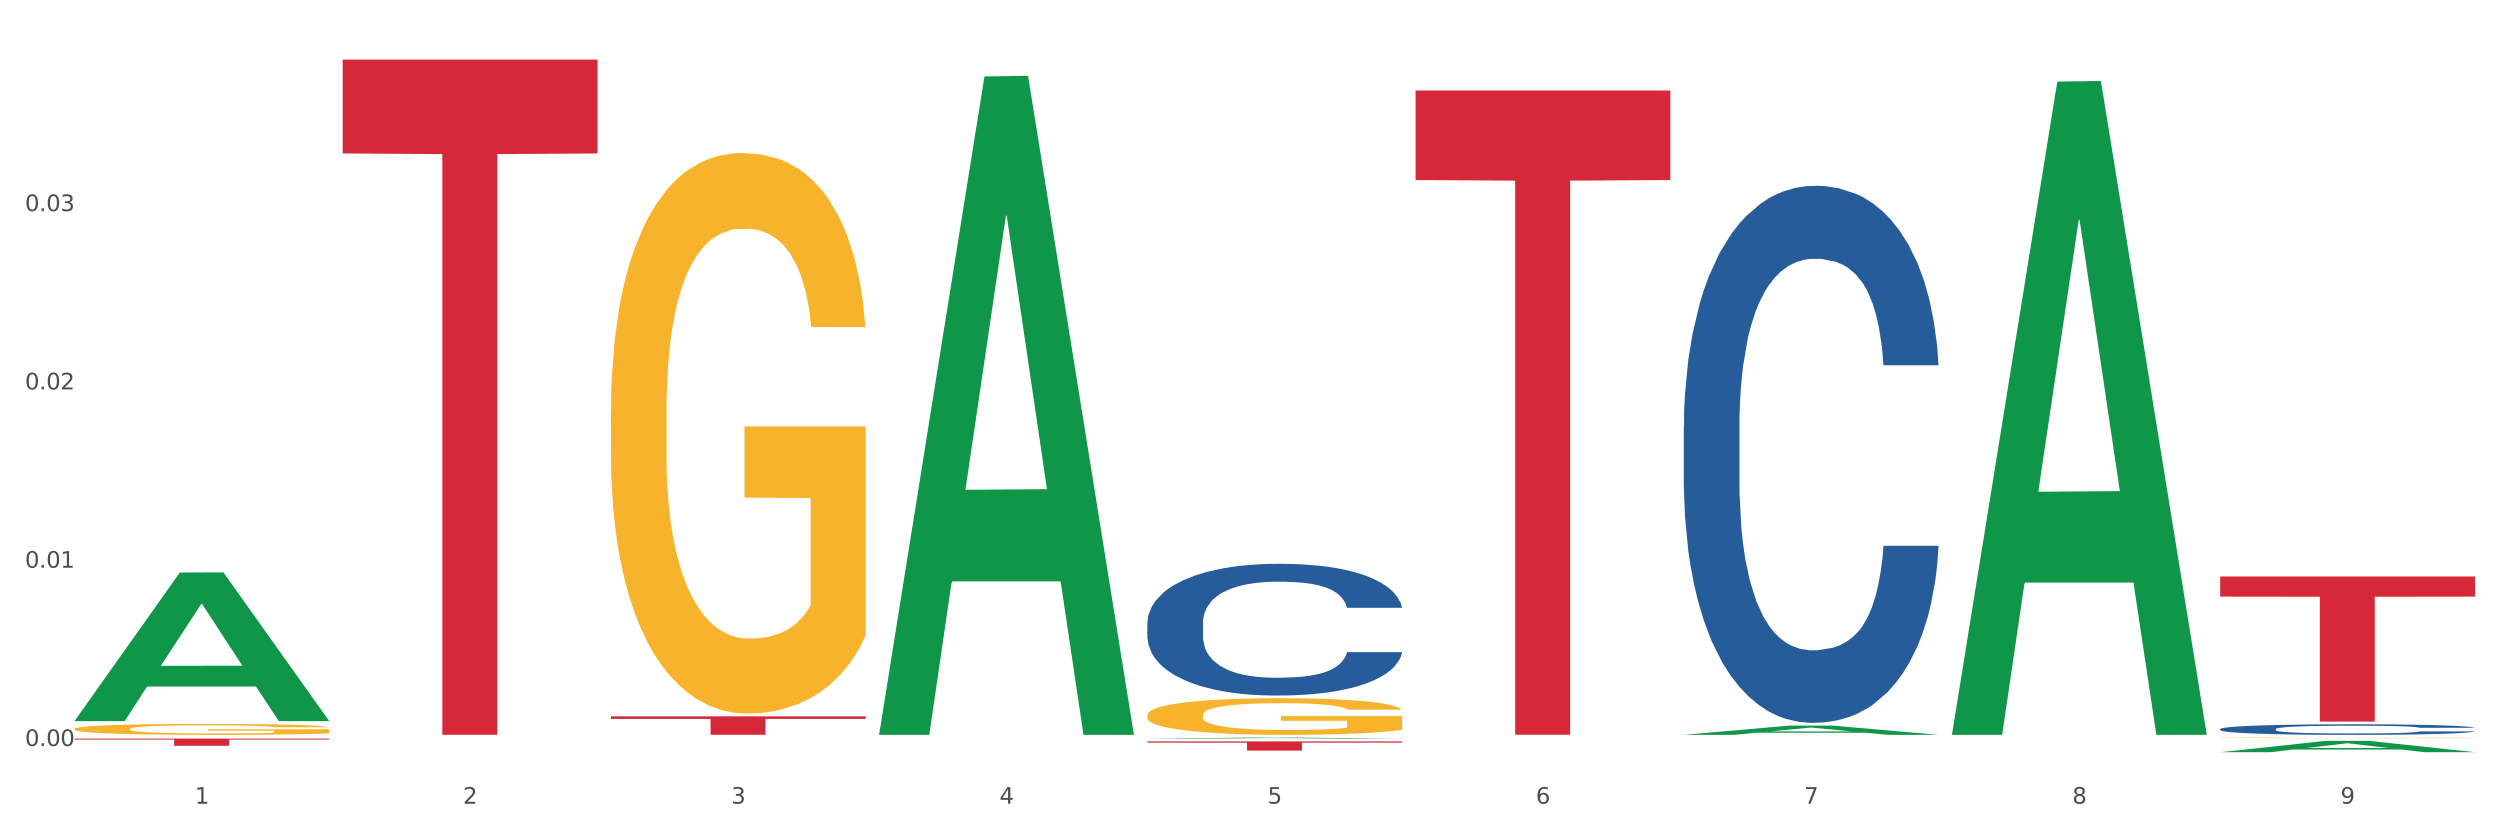 <?xml version="1.0" encoding="utf-8" standalone="no"?>
<!DOCTYPE svg PUBLIC "-//W3C//DTD SVG 1.1//EN"
  "http://www.w3.org/Graphics/SVG/1.1/DTD/svg11.dtd">
<svg xmlns:xlink="http://www.w3.org/1999/xlink" width="1080pt" height="360pt" viewBox="0 0 1080 360" xmlns="http://www.w3.org/2000/svg" version="1.1">
 <rect x="0" y="0" width="1080" height="360" fill="#333333" stroke="none"/>
 <defs>
  <style type="text/css">*{stroke-linejoin: round; stroke-linecap: butt}</style>
 </defs>
 <g id="figure_1">
  <g id="patch_1">
   <path d="M 0 360 
L 1080 360 
L 1080 0 
L 0 0 
z
" style="fill: #ffffff; stroke: #ffffff; stroke-linejoin: miter"/>
  </g>
  <g id="axes_1">
   <g id="matplotlib.axis_1">
    <g id="xtick_1">
     <g id="text_1">
      <!-- 1 -->
      <g style="fill: #4d4d4d" transform="translate(84.159 347.204) scale(0.096 -0.096)">
       <defs>
        <path id="DejaVuSans-31" d="M 794 531 
L 1825 531 
L 1825 4091 
L 703 3866 
L 703 4441 
L 1819 4666 
L 2450 4666 
L 2450 531 
L 3481 531 
L 3481 0 
L 794 0 
L 794 531 
z
" transform="scale(0.016)"/>
       </defs>
       <use xlink:href="#DejaVuSans-31"/>
      </g>
     </g>
    </g>
    <g id="xtick_2">
     <g id="text_2">
      <!-- 2 -->
      <g style="fill: #4d4d4d" transform="translate(200.027 347.204) scale(0.096 -0.096)">
       <defs>
        <path id="DejaVuSans-32" d="M 1228 531 
L 3431 531 
L 3431 0 
L 469 0 
L 469 531 
Q 828 903 1448 1529 
Q 2069 2156 2228 2338 
Q 2531 2678 2651 2914 
Q 2772 3150 2772 3378 
Q 2772 3750 2511 3984 
Q 2250 4219 1831 4219 
Q 1534 4219 1204 4116 
Q 875 4013 500 3803 
L 500 4441 
Q 881 4594 1212 4672 
Q 1544 4750 1819 4750 
Q 2544 4750 2975 4387 
Q 3406 4025 3406 3419 
Q 3406 3131 3298 2873 
Q 3191 2616 2906 2266 
Q 2828 2175 2409 1742 
Q 1991 1309 1228 531 
z
" transform="scale(0.016)"/>
       </defs>
       <use xlink:href="#DejaVuSans-32"/>
      </g>
     </g>
    </g>
    <g id="xtick_3">
     <g id="text_3">
      <!-- 3 -->
      <g style="fill: #4d4d4d" transform="translate(315.896 347.204) scale(0.096 -0.096)">
       <defs>
        <path id="DejaVuSans-33" d="M 2597 2516 
Q 3050 2419 3304 2112 
Q 3559 1806 3559 1356 
Q 3559 666 3084 287 
Q 2609 -91 1734 -91 
Q 1441 -91 1130 -33 
Q 819 25 488 141 
L 488 750 
Q 750 597 1062 519 
Q 1375 441 1716 441 
Q 2309 441 2620 675 
Q 2931 909 2931 1356 
Q 2931 1769 2642 2001 
Q 2353 2234 1838 2234 
L 1294 2234 
L 1294 2753 
L 1863 2753 
Q 2328 2753 2575 2939 
Q 2822 3125 2822 3475 
Q 2822 3834 2567 4026 
Q 2313 4219 1838 4219 
Q 1578 4219 1281 4162 
Q 984 4106 628 3988 
L 628 4550 
Q 988 4650 1302 4700 
Q 1616 4750 1894 4750 
Q 2613 4750 3031 4423 
Q 3450 4097 3450 3541 
Q 3450 3153 3228 2886 
Q 3006 2619 2597 2516 
z
" transform="scale(0.016)"/>
       </defs>
       <use xlink:href="#DejaVuSans-33"/>
      </g>
     </g>
    </g>
    <g id="xtick_4">
     <g id="text_4">
      <!-- 4 -->
      <g style="fill: #4d4d4d" transform="translate(431.765 347.204) scale(0.096 -0.096)">
       <defs>
        <path id="DejaVuSans-34" d="M 2419 4116 
L 825 1625 
L 2419 1625 
L 2419 4116 
z
M 2253 4666 
L 3047 4666 
L 3047 1625 
L 3713 1625 
L 3713 1100 
L 3047 1100 
L 3047 0 
L 2419 0 
L 2419 1100 
L 313 1100 
L 313 1709 
L 2253 4666 
z
" transform="scale(0.016)"/>
       </defs>
       <use xlink:href="#DejaVuSans-34"/>
      </g>
     </g>
    </g>
    <g id="xtick_5">
     <g id="text_5">
      <!-- 5 -->
      <g style="fill: #4d4d4d" transform="translate(547.634 347.204) scale(0.096 -0.096)">
       <defs>
        <path id="DejaVuSans-35" d="M 691 4666 
L 3169 4666 
L 3169 4134 
L 1269 4134 
L 1269 2991 
Q 1406 3038 1543 3061 
Q 1681 3084 1819 3084 
Q 2600 3084 3056 2656 
Q 3513 2228 3513 1497 
Q 3513 744 3044 326 
Q 2575 -91 1722 -91 
Q 1428 -91 1123 -41 
Q 819 9 494 109 
L 494 744 
Q 775 591 1075 516 
Q 1375 441 1709 441 
Q 2250 441 2565 725 
Q 2881 1009 2881 1497 
Q 2881 1984 2565 2268 
Q 2250 2553 1709 2553 
Q 1456 2553 1204 2497 
Q 953 2441 691 2322 
L 691 4666 
z
" transform="scale(0.016)"/>
       </defs>
       <use xlink:href="#DejaVuSans-35"/>
      </g>
     </g>
    </g>
    <g id="xtick_6">
     <g id="text_6">
      <!-- 6 -->
      <g style="fill: #4d4d4d" transform="translate(663.502 347.204) scale(0.096 -0.096)">
       <defs>
        <path id="DejaVuSans-36" d="M 2113 2584 
Q 1688 2584 1439 2293 
Q 1191 2003 1191 1497 
Q 1191 994 1439 701 
Q 1688 409 2113 409 
Q 2538 409 2786 701 
Q 3034 994 3034 1497 
Q 3034 2003 2786 2293 
Q 2538 2584 2113 2584 
z
M 3366 4563 
L 3366 3988 
Q 3128 4100 2886 4159 
Q 2644 4219 2406 4219 
Q 1781 4219 1451 3797 
Q 1122 3375 1075 2522 
Q 1259 2794 1537 2939 
Q 1816 3084 2150 3084 
Q 2853 3084 3261 2657 
Q 3669 2231 3669 1497 
Q 3669 778 3244 343 
Q 2819 -91 2113 -91 
Q 1303 -91 875 529 
Q 447 1150 447 2328 
Q 447 3434 972 4092 
Q 1497 4750 2381 4750 
Q 2619 4750 2861 4703 
Q 3103 4656 3366 4563 
z
" transform="scale(0.016)"/>
       </defs>
       <use xlink:href="#DejaVuSans-36"/>
      </g>
     </g>
    </g>
    <g id="xtick_7">
     <g id="text_7">
      <!-- 7 -->
      <g style="fill: #4d4d4d" transform="translate(779.371 347.204) scale(0.096 -0.096)">
       <defs>
        <path id="DejaVuSans-37" d="M 525 4666 
L 3525 4666 
L 3525 4397 
L 1831 0 
L 1172 0 
L 2766 4134 
L 525 4134 
L 525 4666 
z
" transform="scale(0.016)"/>
       </defs>
       <use xlink:href="#DejaVuSans-37"/>
      </g>
     </g>
    </g>
    <g id="xtick_8">
     <g id="text_8">
      <!-- 8 -->
      <g style="fill: #4d4d4d" transform="translate(895.24 347.204) scale(0.096 -0.096)">
       <defs>
        <path id="DejaVuSans-38" d="M 2034 2216 
Q 1584 2216 1326 1975 
Q 1069 1734 1069 1313 
Q 1069 891 1326 650 
Q 1584 409 2034 409 
Q 2484 409 2743 651 
Q 3003 894 3003 1313 
Q 3003 1734 2745 1975 
Q 2488 2216 2034 2216 
z
M 1403 2484 
Q 997 2584 770 2862 
Q 544 3141 544 3541 
Q 544 4100 942 4425 
Q 1341 4750 2034 4750 
Q 2731 4750 3128 4425 
Q 3525 4100 3525 3541 
Q 3525 3141 3298 2862 
Q 3072 2584 2669 2484 
Q 3125 2378 3379 2068 
Q 3634 1759 3634 1313 
Q 3634 634 3220 271 
Q 2806 -91 2034 -91 
Q 1263 -91 848 271 
Q 434 634 434 1313 
Q 434 1759 690 2068 
Q 947 2378 1403 2484 
z
M 1172 3481 
Q 1172 3119 1398 2916 
Q 1625 2713 2034 2713 
Q 2441 2713 2670 2916 
Q 2900 3119 2900 3481 
Q 2900 3844 2670 4047 
Q 2441 4250 2034 4250 
Q 1625 4250 1398 4047 
Q 1172 3844 1172 3481 
z
" transform="scale(0.016)"/>
       </defs>
       <use xlink:href="#DejaVuSans-38"/>
      </g>
     </g>
    </g>
    <g id="xtick_9">
     <g id="text_9">
      <!-- 9 -->
      <g style="fill: #4d4d4d" transform="translate(1011.108 347.204) scale(0.096 -0.096)">
       <defs>
        <path id="DejaVuSans-39" d="M 703 97 
L 703 672 
Q 941 559 1184 500 
Q 1428 441 1663 441 
Q 2288 441 2617 861 
Q 2947 1281 2994 2138 
Q 2813 1869 2534 1725 
Q 2256 1581 1919 1581 
Q 1219 1581 811 2004 
Q 403 2428 403 3163 
Q 403 3881 828 4315 
Q 1253 4750 1959 4750 
Q 2769 4750 3195 4129 
Q 3622 3509 3622 2328 
Q 3622 1225 3098 567 
Q 2575 -91 1691 -91 
Q 1453 -91 1209 -44 
Q 966 3 703 97 
z
M 1959 2075 
Q 2384 2075 2632 2365 
Q 2881 2656 2881 3163 
Q 2881 3666 2632 3958 
Q 2384 4250 1959 4250 
Q 1534 4250 1286 3958 
Q 1038 3666 1038 3163 
Q 1038 2656 1286 2365 
Q 1534 2075 1959 2075 
z
" transform="scale(0.016)"/>
       </defs>
       <use xlink:href="#DejaVuSans-39"/>
      </g>
     </g>
    </g>
    <g id="xtick_10"/>
    <g id="xtick_11"/>
    <g id="xtick_12"/>
    <g id="xtick_13"/>
    <g id="xtick_14"/>
    <g id="xtick_15"/>
    <g id="xtick_16"/>
    <g id="xtick_17"/>
   </g>
   <g id="matplotlib.axis_2">
    <g id="ytick_1">
     <g id="text_10">
      <!-- 0.00 -->
      <g style="fill: #4d4d4d" transform="translate(10.8 322.283) scale(0.096 -0.096)">
       <defs>
        <path id="DejaVuSans-30" d="M 2034 4250 
Q 1547 4250 1301 3770 
Q 1056 3291 1056 2328 
Q 1056 1369 1301 889 
Q 1547 409 2034 409 
Q 2525 409 2770 889 
Q 3016 1369 3016 2328 
Q 3016 3291 2770 3770 
Q 2525 4250 2034 4250 
z
M 2034 4750 
Q 2819 4750 3233 4129 
Q 3647 3509 3647 2328 
Q 3647 1150 3233 529 
Q 2819 -91 2034 -91 
Q 1250 -91 836 529 
Q 422 1150 422 2328 
Q 422 3509 836 4129 
Q 1250 4750 2034 4750 
z
" transform="scale(0.016)"/>
        <path id="DejaVuSans-2e" d="M 684 794 
L 1344 794 
L 1344 0 
L 684 0 
L 684 794 
z
" transform="scale(0.016)"/>
       </defs>
       <use xlink:href="#DejaVuSans-30"/>
       <use xlink:href="#DejaVuSans-2e" transform="translate(63.623 0)"/>
       <use xlink:href="#DejaVuSans-30" transform="translate(95.41 0)"/>
       <use xlink:href="#DejaVuSans-30" transform="translate(159.033 0)"/>
      </g>
     </g>
    </g>
    <g id="ytick_2">
     <g id="text_11">
      <!-- 0.01 -->
      <g style="fill: #4d4d4d" transform="translate(10.8 245.254) scale(0.096 -0.096)">
       <use xlink:href="#DejaVuSans-30"/>
       <use xlink:href="#DejaVuSans-2e" transform="translate(63.623 0)"/>
       <use xlink:href="#DejaVuSans-30" transform="translate(95.41 0)"/>
       <use xlink:href="#DejaVuSans-31" transform="translate(159.033 0)"/>
      </g>
     </g>
    </g>
    <g id="ytick_3">
     <g id="text_12">
      <!-- 0.02 -->
      <g style="fill: #4d4d4d" transform="translate(10.8 168.226) scale(0.096 -0.096)">
       <use xlink:href="#DejaVuSans-30"/>
       <use xlink:href="#DejaVuSans-2e" transform="translate(63.623 0)"/>
       <use xlink:href="#DejaVuSans-30" transform="translate(95.41 0)"/>
       <use xlink:href="#DejaVuSans-32" transform="translate(159.033 0)"/>
      </g>
     </g>
    </g>
    <g id="ytick_4">
     <g id="text_13">
      <!-- 0.03 -->
      <g style="fill: #4d4d4d" transform="translate(10.8 91.197) scale(0.096 -0.096)">
       <use xlink:href="#DejaVuSans-30"/>
       <use xlink:href="#DejaVuSans-2e" transform="translate(63.623 0)"/>
       <use xlink:href="#DejaVuSans-30" transform="translate(95.41 0)"/>
       <use xlink:href="#DejaVuSans-33" transform="translate(159.033 0)"/>
      </g>
     </g>
    </g>
    <g id="ytick_5"/>
    <g id="ytick_6"/>
    <g id="ytick_7"/>
    <g id="ytick_8"/>
   </g>
   <g id="PolyCollection_1">
    <path d="M 32.175 311.423 
L 32.288 311.362 
L 77.68 247.326 
L 96.518 247.266 
L 142.25 311.543 
L 120.462 311.543 
L 110.589 296.575 
L 63.722 296.575 
L 63.382 296.817 
L 53.85 311.543 
L 32.175 311.543 
L 32.175 311.423 
L 69.623 287.643 
L 104.689 287.582 
L 87.326 260.966 
L 87.099 260.845 
L 86.872 261.026 
L 69.51 287.582 
L 69.623 287.643 
L 32.175 311.423 
z
" clip-path="url(#p09551028f7)" style="fill: #109648"/>
    <path d="M 959.125 314.947 
L 959.255 314.943 
L 959.255 314.826 
L 959.645 314.667 
L 961.076 314.375 
L 962.898 314.154 
L 966.021 313.895 
L 967.712 313.787 
L 969.924 313.666 
L 974.478 313.469 
L 979.683 313.303 
L 983.326 313.211 
L 986.058 313.152 
L 992.173 313.048 
L 995.686 313.002 
L 999.33 312.964 
L 1002.452 312.939 
L 1007.657 312.91 
L 1011.82 312.898 
L 1016.635 312.893 
L 1020.668 312.898 
L 1026.003 312.914 
L 1033.809 312.964 
L 1036.802 312.994 
L 1040.835 313.044 
L 1044.999 313.111 
L 1048.382 313.177 
L 1052.285 313.273 
L 1056.319 313.399 
L 1060.222 313.557 
L 1062.955 313.703 
L 1065.167 313.858 
L 1067.118 314.046 
L 1068.549 314.25 
L 1069.2 314.421 
L 1045.389 314.421 
L 1044.739 314.267 
L 1043.438 314.1 
L 1042.137 313.987 
L 1040.705 313.895 
L 1038.493 313.791 
L 1036.542 313.724 
L 1033.289 313.645 
L 1030.296 313.595 
L 1027.824 313.565 
L 1024.832 313.54 
L 1018.456 313.515 
L 1013.902 313.515 
L 1011.04 313.524 
L 1007.527 313.545 
L 1004.534 313.574 
L 1001.021 313.624 
L 998.289 313.678 
L 995.556 313.749 
L 993.995 313.799 
L 991.653 313.891 
L 990.092 313.966 
L 988.01 314.096 
L 986.839 314.187 
L 984.757 314.425 
L 983.846 314.601 
L 983.456 314.722 
L 983.196 314.855 
L 983.196 315.506 
L 983.976 315.799 
L 984.627 315.924 
L 985.668 316.066 
L 987.619 316.249 
L 990.482 316.429 
L 993.474 316.558 
L 995.947 316.638 
L 998.289 316.696 
L 1000.631 316.742 
L 1003.493 316.784 
L 1005.835 316.809 
L 1009.348 316.834 
L 1013.512 316.846 
L 1016.765 316.846 
L 1023.4 316.825 
L 1026.393 316.805 
L 1029.255 316.775 
L 1032.378 316.729 
L 1034.85 316.679 
L 1036.282 316.642 
L 1038.624 316.562 
L 1040.445 316.479 
L 1042.006 316.383 
L 1043.047 316.3 
L 1044.218 316.174 
L 1045.129 316.032 
L 1045.389 315.957 
L 1069.2 315.957 
L 1068.68 316.108 
L 1067.769 316.254 
L 1065.947 316.45 
L 1064.516 316.562 
L 1062.304 316.7 
L 1059.962 316.817 
L 1056.709 316.946 
L 1053.717 317.043 
L 1050.594 317.126 
L 1047.211 317.201 
L 1041.096 317.305 
L 1038.884 317.335 
L 1034.2 317.385 
L 1030.557 317.414 
L 1025.222 317.443 
L 1019.757 317.46 
L 1014.032 317.464 
L 1008.958 317.456 
L 1003.363 317.431 
L 999.85 317.406 
L 995.947 317.368 
L 991.393 317.31 
L 987.099 317.239 
L 983.065 317.155 
L 979.292 317.059 
L 975.779 316.951 
L 971.225 316.771 
L 967.842 316.596 
L 965.37 316.433 
L 963.679 316.295 
L 961.987 316.12 
L 961.076 315.999 
L 959.645 315.707 
L 959.125 315.435 
L 959.125 314.947 
z
" clip-path="url(#p09551028f7)" style="fill: #255c99"/>
    <path d="M 32.175 314.909 
L 32.305 314.905 
L 32.305 314.749 
L 32.565 314.615 
L 33.864 314.289 
L 35.814 314.02 
L 37.243 313.877 
L 38.673 313.76 
L 40.362 313.643 
L 42.442 313.522 
L 46.211 313.344 
L 48.55 313.253 
L 51.409 313.157 
L 56.607 313.018 
L 60.376 312.94 
L 64.275 312.875 
L 70.643 312.797 
L 74.802 312.762 
L 79.22 312.736 
L 84.548 312.719 
L 88.577 312.715 
L 97.414 312.728 
L 104.952 312.767 
L 108.591 312.797 
L 113.269 312.849 
L 115.739 312.884 
L 119.767 312.953 
L 123.926 313.044 
L 126.785 313.122 
L 131.074 313.27 
L 134.323 313.417 
L 137.312 313.6 
L 138.871 313.725 
L 140.041 313.842 
L 141.081 313.977 
L 142.12 314.189 
L 118.728 314.189 
L 117.818 314.038 
L 116.388 313.895 
L 114.309 313.756 
L 112.49 313.669 
L 109.371 313.561 
L 106.512 313.491 
L 103.522 313.439 
L 99.884 313.396 
L 97.025 313.374 
L 92.996 313.357 
L 85.068 313.361 
L 79.74 313.396 
L 76.101 313.439 
L 73.762 313.478 
L 71.683 313.522 
L 69.343 313.582 
L 66.614 313.673 
L 64.665 313.756 
L 62.715 313.86 
L 61.156 313.964 
L 59.726 314.085 
L 58.557 314.215 
L 57.647 314.35 
L 56.867 314.515 
L 56.217 314.788 
L 56.217 315.382 
L 56.477 315.517 
L 57.127 315.694 
L 57.907 315.829 
L 59.206 315.989 
L 60.376 316.098 
L 62.585 316.254 
L 65.055 316.384 
L 67.004 316.467 
L 68.953 316.536 
L 72.332 316.631 
L 76.101 316.709 
L 79.35 316.757 
L 83.769 316.8 
L 86.758 316.818 
L 89.357 316.827 
L 95.725 316.827 
L 100.274 316.813 
L 105.342 316.783 
L 109.241 316.744 
L 112.49 316.696 
L 116.129 316.618 
L 118.468 316.545 
L 118.468 315.638 
L 89.877 315.634 
L 89.877 315.031 
L 142.25 315.031 
L 142.25 316.8 
L 140.041 316.892 
L 137.572 316.974 
L 134.973 317.048 
L 131.074 317.139 
L 126.395 317.226 
L 122.237 317.286 
L 117.818 317.338 
L 112.62 317.386 
L 105.862 317.429 
L 101.703 317.447 
L 96.505 317.46 
L 90.397 317.464 
L 85.068 317.455 
L 79.87 317.434 
L 74.412 317.395 
L 69.083 317.338 
L 65.055 317.282 
L 61.026 317.213 
L 56.737 317.121 
L 53.358 317.035 
L 50.759 316.957 
L 47.9 316.857 
L 44.781 316.727 
L 42.442 316.61 
L 40.362 316.488 
L 38.153 316.332 
L 36.594 316.198 
L 35.034 316.028 
L 34.124 315.903 
L 33.085 315.707 
L 32.305 315.434 
L 32.175 314.909 
z
" clip-path="url(#p09551028f7)" style="fill: #f7b32b"/>
    <path d="M 263.912 178.011 
L 264.042 177.79 
L 264.042 169.828 
L 264.302 162.971 
L 265.602 146.382 
L 267.551 132.669 
L 268.981 125.37 
L 270.41 119.398 
L 272.1 113.426 
L 274.179 107.233 
L 277.948 98.165 
L 280.287 93.52 
L 283.146 88.654 
L 288.345 81.576 
L 292.114 77.595 
L 296.012 74.277 
L 302.38 70.296 
L 306.539 68.526 
L 310.958 67.199 
L 316.286 66.315 
L 320.315 66.093 
L 329.152 66.757 
L 336.689 68.748 
L 340.328 70.296 
L 345.007 72.95 
L 347.476 74.72 
L 351.505 78.258 
L 355.663 82.903 
L 358.523 86.885 
L 362.811 94.405 
L 366.06 101.925 
L 369.049 111.215 
L 370.609 117.629 
L 371.778 123.601 
L 372.818 130.457 
L 373.858 141.295 
L 350.465 141.295 
L 349.555 133.554 
L 348.126 126.255 
L 346.047 119.177 
L 344.227 114.753 
L 341.108 109.224 
L 338.249 105.685 
L 335.26 103.031 
L 331.621 100.819 
L 328.762 99.713 
L 324.733 98.828 
L 316.806 99.05 
L 311.477 100.819 
L 307.839 103.031 
L 305.499 105.021 
L 303.42 107.233 
L 301.081 110.33 
L 298.352 114.975 
L 296.402 119.177 
L 294.453 124.485 
L 292.893 129.794 
L 291.464 135.987 
L 290.294 142.622 
L 289.384 149.479 
L 288.605 157.884 
L 287.955 171.818 
L 287.955 202.12 
L 288.215 208.977 
L 288.865 218.045 
L 289.644 224.902 
L 290.944 233.086 
L 292.114 238.615 
L 294.323 246.578 
L 296.792 253.213 
L 298.741 257.416 
L 300.691 260.955 
L 304.07 265.821 
L 307.839 269.802 
L 311.088 272.235 
L 315.506 274.447 
L 318.495 275.331 
L 321.094 275.774 
L 327.462 275.774 
L 332.011 275.11 
L 337.079 273.562 
L 340.978 271.571 
L 344.227 269.138 
L 347.866 265.157 
L 350.205 261.397 
L 350.205 215.17 
L 321.614 214.949 
L 321.614 184.205 
L 373.988 184.205 
L 373.988 274.447 
L 371.778 279.092 
L 369.309 283.294 
L 366.71 287.054 
L 362.811 291.699 
L 358.133 296.123 
L 353.974 299.219 
L 349.555 301.873 
L 344.357 304.306 
L 337.599 306.518 
L 333.44 307.403 
L 328.242 308.066 
L 322.134 308.288 
L 316.806 307.845 
L 311.607 306.739 
L 306.149 304.749 
L 300.821 301.873 
L 296.792 298.998 
L 292.763 295.459 
L 288.475 290.814 
L 285.096 286.391 
L 282.497 282.409 
L 279.637 277.322 
L 276.518 270.687 
L 274.179 264.715 
L 272.1 258.522 
L 269.891 250.559 
L 268.331 243.702 
L 266.772 235.076 
L 265.862 228.662 
L 264.822 218.709 
L 264.042 204.774 
L 263.912 178.011 
z
" clip-path="url(#p09551028f7)" style="fill: #f7b32b"/>
    <path d="M 495.65 308.96 
L 495.78 308.945 
L 495.78 308.425 
L 496.04 307.978 
L 497.339 306.895 
L 499.289 306 
L 500.718 305.523 
L 502.148 305.133 
L 503.837 304.744 
L 505.917 304.339 
L 509.685 303.747 
L 512.025 303.444 
L 514.884 303.127 
L 520.082 302.664 
L 523.851 302.405 
L 527.75 302.188 
L 534.118 301.928 
L 538.276 301.813 
L 542.695 301.726 
L 548.023 301.668 
L 552.052 301.654 
L 560.889 301.697 
L 568.427 301.827 
L 572.066 301.928 
L 576.744 302.101 
L 579.214 302.217 
L 583.242 302.448 
L 587.401 302.751 
L 590.26 303.011 
L 594.549 303.502 
L 597.798 303.993 
L 600.787 304.599 
L 602.346 305.018 
L 603.516 305.408 
L 604.556 305.855 
L 605.595 306.563 
L 582.203 306.563 
L 581.293 306.058 
L 579.863 305.581 
L 577.784 305.119 
L 575.965 304.83 
L 572.846 304.469 
L 569.986 304.238 
L 566.997 304.065 
L 563.359 303.921 
L 560.499 303.848 
L 556.471 303.791 
L 548.543 303.805 
L 543.215 303.921 
L 539.576 304.065 
L 537.237 304.195 
L 535.157 304.339 
L 532.818 304.542 
L 530.089 304.845 
L 528.14 305.119 
L 526.19 305.466 
L 524.631 305.812 
L 523.201 306.216 
L 522.032 306.65 
L 521.122 307.097 
L 520.342 307.646 
L 519.692 308.555 
L 519.692 310.534 
L 519.952 310.981 
L 520.602 311.573 
L 521.382 312.021 
L 522.681 312.555 
L 523.851 312.916 
L 526.06 313.436 
L 528.529 313.869 
L 530.479 314.143 
L 532.428 314.374 
L 535.807 314.692 
L 539.576 314.952 
L 542.825 315.111 
L 547.244 315.255 
L 550.233 315.313 
L 552.832 315.342 
L 559.2 315.342 
L 563.748 315.298 
L 568.817 315.197 
L 572.716 315.067 
L 575.965 314.908 
L 579.603 314.649 
L 581.943 314.403 
L 581.943 311.385 
L 553.352 311.371 
L 553.352 309.364 
L 605.725 309.364 
L 605.725 315.255 
L 603.516 315.558 
L 601.047 315.833 
L 598.447 316.078 
L 594.549 316.381 
L 589.87 316.67 
L 585.711 316.872 
L 581.293 317.045 
L 576.094 317.204 
L 569.337 317.349 
L 565.178 317.406 
L 559.98 317.45 
L 553.871 317.464 
L 548.543 317.435 
L 543.345 317.363 
L 537.887 317.233 
L 532.558 317.045 
L 528.529 316.858 
L 524.501 316.627 
L 520.212 316.323 
L 516.833 316.035 
L 514.234 315.775 
L 511.375 315.443 
L 508.256 315.01 
L 505.917 314.62 
L 503.837 314.215 
L 501.628 313.696 
L 500.068 313.248 
L 498.509 312.685 
L 497.599 312.266 
L 496.56 311.616 
L 495.78 310.707 
L 495.65 308.96 
z
" clip-path="url(#p09551028f7)" style="fill: #f7b32b"/>
    <path d="M 959.125 318.754 
L 959.255 318.754 
L 959.255 318.745 
L 959.515 318.738 
L 960.814 318.721 
L 962.764 318.706 
L 964.193 318.698 
L 965.623 318.692 
L 967.312 318.686 
L 969.391 318.679 
L 973.16 318.67 
L 975.5 318.665 
L 978.359 318.659 
L 983.557 318.652 
L 987.326 318.648 
L 991.225 318.644 
L 997.593 318.64 
L 1001.751 318.638 
L 1006.17 318.637 
L 1011.498 318.636 
L 1015.527 318.636 
L 1024.364 318.636 
L 1031.902 318.638 
L 1035.541 318.64 
L 1040.219 318.643 
L 1042.688 318.645 
L 1046.717 318.648 
L 1050.876 318.653 
L 1053.735 318.658 
L 1058.024 318.666 
L 1061.273 318.674 
L 1064.262 318.683 
L 1065.821 318.69 
L 1066.991 318.696 
L 1068.03 318.704 
L 1069.07 318.715 
L 1045.677 318.715 
L 1044.768 318.707 
L 1043.338 318.699 
L 1041.259 318.692 
L 1039.439 318.687 
L 1036.32 318.681 
L 1033.461 318.678 
L 1030.472 318.675 
L 1026.833 318.672 
L 1023.974 318.671 
L 1019.946 318.67 
L 1012.018 318.67 
L 1006.69 318.672 
L 1003.051 318.675 
L 1000.712 318.677 
L 998.632 318.679 
L 996.293 318.682 
L 993.564 318.687 
L 991.614 318.692 
L 989.665 318.697 
L 988.106 318.703 
L 986.676 318.71 
L 985.506 318.717 
L 984.597 318.724 
L 983.817 318.733 
L 983.167 318.748 
L 983.167 318.78 
L 983.427 318.787 
L 984.077 318.796 
L 984.857 318.804 
L 986.156 318.812 
L 987.326 318.818 
L 989.535 318.827 
L 992.004 318.834 
L 993.954 318.838 
L 995.903 318.842 
L 999.282 318.847 
L 1003.051 318.851 
L 1006.3 318.854 
L 1010.718 318.856 
L 1013.708 318.857 
L 1016.307 318.858 
L 1022.675 318.858 
L 1027.223 318.857 
L 1032.292 318.855 
L 1036.19 318.853 
L 1039.439 318.851 
L 1043.078 318.846 
L 1045.418 318.842 
L 1045.418 318.793 
L 1016.827 318.793 
L 1016.827 318.761 
L 1069.2 318.761 
L 1069.2 318.856 
L 1066.991 318.861 
L 1064.521 318.866 
L 1061.922 318.87 
L 1058.024 318.874 
L 1053.345 318.879 
L 1049.186 318.882 
L 1044.768 318.885 
L 1039.569 318.888 
L 1032.811 318.89 
L 1028.653 318.891 
L 1023.454 318.892 
L 1017.346 318.892 
L 1012.018 318.892 
L 1006.82 318.89 
L 1001.361 318.888 
L 996.033 318.885 
L 992.004 318.882 
L 987.976 318.878 
L 983.687 318.874 
L 980.308 318.869 
L 977.709 318.865 
L 974.85 318.859 
L 971.731 318.852 
L 969.391 318.846 
L 967.312 318.839 
L 965.103 318.831 
L 963.543 318.824 
L 961.984 318.815 
L 961.074 318.808 
L 960.034 318.797 
L 959.255 318.782 
L 959.125 318.754 
z
" clip-path="url(#p09551028f7)" style="fill: #f7b32b"/>
    <path d="M 32.175 319.073 
L 142.25 319.073 
L 142.25 319.507 
L 98.951 319.51 
L 98.951 322.195 
L 75.214 322.195 
L 75.214 319.51 
L 32.175 319.507 
L 32.175 319.076 
L 32.175 319.073 
z
" clip-path="url(#p09551028f7)" style="fill: #d62839"/>
    <path d="M 148.044 25.759 
L 258.119 25.759 
L 258.119 66.291 
L 214.819 66.565 
L 214.819 317.42 
L 191.083 317.42 
L 191.083 66.565 
L 148.044 66.291 
L 148.044 26.033 
L 148.044 25.759 
z
" clip-path="url(#p09551028f7)" style="fill: #d62839"/>
    <path d="M 263.912 309.459 
L 373.988 309.459 
L 373.988 310.566 
L 330.688 310.573 
L 330.688 317.423 
L 306.951 317.423 
L 306.951 310.573 
L 263.912 310.566 
L 263.912 309.467 
L 263.912 309.459 
z
" clip-path="url(#p09551028f7)" style="fill: #d62839"/>
    <path d="M 495.65 320.277 
L 605.725 320.277 
L 605.725 320.829 
L 562.425 320.832 
L 562.425 324.246 
L 538.689 324.246 
L 538.689 320.832 
L 495.65 320.829 
L 495.65 320.281 
L 495.65 320.277 
z
" clip-path="url(#p09551028f7)" style="fill: #d62839"/>
    <path d="M 611.519 39.1 
L 721.594 39.1 
L 721.594 77.777 
L 678.294 78.039 
L 678.294 317.418 
L 654.557 317.418 
L 654.557 78.039 
L 611.519 77.777 
L 611.519 39.362 
L 611.519 39.1 
z
" clip-path="url(#p09551028f7)" style="fill: #d62839"/>
    <path d="M 959.125 249.026 
L 1069.2 249.026 
L 1069.2 257.739 
L 1025.9 257.798 
L 1025.9 311.722 
L 1002.164 311.722 
L 1002.164 257.798 
L 959.125 257.739 
L 959.125 249.085 
L 959.125 249.026 
z
" clip-path="url(#p09551028f7)" style="fill: #d62839"/>
    <path d="M 727.387 184.508 
L 727.517 184.297 
L 727.517 178.363 
L 727.908 170.31 
L 729.339 155.476 
L 731.161 144.245 
L 734.283 131.106 
L 735.975 125.596 
L 738.187 119.45 
L 742.741 109.49 
L 747.945 101.014 
L 751.588 96.352 
L 754.321 93.385 
L 760.436 88.087 
L 763.949 85.756 
L 767.592 83.849 
L 770.715 82.577 
L 775.919 81.094 
L 780.083 80.458 
L 784.897 80.246 
L 788.931 80.458 
L 794.265 81.306 
L 802.072 83.849 
L 805.065 85.332 
L 809.098 87.875 
L 813.262 91.266 
L 816.645 94.656 
L 820.548 99.53 
L 824.581 105.888 
L 828.485 113.941 
L 831.217 121.358 
L 833.429 129.198 
L 835.381 138.735 
L 836.812 149.119 
L 837.463 157.807 
L 813.652 157.807 
L 813.001 149.966 
L 811.7 141.49 
L 810.399 135.768 
L 808.968 131.106 
L 806.756 125.808 
L 804.804 122.417 
L 801.551 118.391 
L 798.559 115.848 
L 796.087 114.364 
L 793.094 113.093 
L 786.719 111.821 
L 782.165 111.821 
L 779.302 112.245 
L 775.789 113.305 
L 772.797 114.788 
L 769.284 117.331 
L 766.551 120.086 
L 763.819 123.689 
L 762.257 126.232 
L 759.915 130.894 
L 758.354 134.708 
L 756.272 141.278 
L 755.101 145.94 
L 753.019 158.019 
L 752.109 166.919 
L 751.718 173.065 
L 751.458 179.846 
L 751.458 212.905 
L 752.239 227.739 
L 752.889 234.097 
L 753.93 241.302 
L 755.882 250.626 
L 758.744 259.739 
L 761.737 266.308 
L 764.209 270.334 
L 766.551 273.301 
L 768.893 275.632 
L 771.756 277.751 
L 774.098 279.023 
L 777.611 280.294 
L 781.774 280.93 
L 785.027 280.93 
L 791.663 279.871 
L 794.656 278.811 
L 797.518 277.328 
L 800.641 274.996 
L 803.113 272.453 
L 804.544 270.546 
L 806.886 266.52 
L 808.708 262.282 
L 810.269 257.407 
L 811.31 253.169 
L 812.481 246.812 
L 813.392 239.607 
L 813.652 235.792 
L 837.463 235.792 
L 836.942 243.421 
L 836.031 250.838 
L 834.21 260.798 
L 832.779 266.52 
L 830.567 273.513 
L 828.225 279.447 
L 824.972 286.016 
L 821.979 290.89 
L 818.856 295.128 
L 815.474 298.943 
L 809.358 304.241 
L 807.146 305.724 
L 802.462 308.267 
L 798.819 309.751 
L 793.485 311.234 
L 788.02 312.082 
L 782.295 312.294 
L 777.22 311.87 
L 771.626 310.598 
L 768.113 309.327 
L 764.209 307.42 
L 759.655 304.453 
L 755.362 300.85 
L 751.328 296.612 
L 747.555 291.738 
L 744.042 286.228 
L 739.488 277.116 
L 736.105 268.215 
L 733.633 259.95 
L 731.941 252.957 
L 730.25 244.057 
L 729.339 237.911 
L 727.908 223.077 
L 727.387 209.303 
L 727.387 184.508 
z
" clip-path="url(#p09551028f7)" style="fill: #255c99"/>
    <path d="M 495.65 269.129 
L 495.78 269.077 
L 495.78 267.622 
L 496.17 265.646 
L 497.602 262.006 
L 499.423 259.25 
L 502.546 256.027 
L 504.237 254.675 
L 506.449 253.167 
L 511.003 250.723 
L 516.208 248.644 
L 519.851 247.5 
L 522.583 246.772 
L 528.698 245.472 
L 532.212 244.9 
L 535.855 244.432 
L 538.977 244.12 
L 544.182 243.756 
L 548.345 243.6 
L 553.16 243.548 
L 557.193 243.6 
L 562.528 243.808 
L 570.335 244.432 
L 573.327 244.796 
L 577.361 245.42 
L 581.524 246.252 
L 584.907 247.084 
L 588.81 248.28 
L 592.844 249.839 
L 596.747 251.815 
L 599.48 253.635 
L 601.692 255.559 
L 603.643 257.899 
L 605.075 260.446 
L 605.725 262.578 
L 581.915 262.578 
L 581.264 260.654 
L 579.963 258.575 
L 578.662 257.171 
L 577.23 256.027 
L 575.019 254.727 
L 573.067 253.895 
L 569.814 252.907 
L 566.821 252.283 
L 564.349 251.919 
L 561.357 251.607 
L 554.981 251.295 
L 550.427 251.295 
L 547.565 251.399 
L 544.052 251.659 
L 541.059 252.023 
L 537.546 252.647 
L 534.814 253.323 
L 532.081 254.207 
L 530.52 254.831 
L 528.178 255.975 
L 526.617 256.911 
L 524.535 258.523 
L 523.364 259.666 
L 521.282 262.63 
L 520.371 264.814 
L 519.981 266.322 
L 519.721 267.986 
L 519.721 276.097 
L 520.501 279.736 
L 521.152 281.296 
L 522.193 283.064 
L 524.145 285.352 
L 527.007 287.588 
L 530 289.199 
L 532.472 290.187 
L 534.814 290.915 
L 537.156 291.487 
L 540.018 292.007 
L 542.36 292.319 
L 545.873 292.631 
L 550.037 292.787 
L 553.29 292.787 
L 559.925 292.527 
L 562.918 292.267 
L 565.781 291.903 
L 568.903 291.331 
L 571.375 290.707 
L 572.807 290.239 
L 575.149 289.251 
L 576.97 288.212 
L 578.532 287.016 
L 579.573 285.976 
L 580.744 284.416 
L 581.654 282.648 
L 581.915 281.712 
L 605.725 281.712 
L 605.205 283.584 
L 604.294 285.404 
L 602.472 287.848 
L 601.041 289.251 
L 598.829 290.967 
L 596.487 292.423 
L 593.234 294.035 
L 590.242 295.231 
L 587.119 296.271 
L 583.736 297.207 
L 577.621 298.506 
L 575.409 298.87 
L 570.725 299.494 
L 567.082 299.858 
L 561.747 300.222 
L 556.282 300.43 
L 550.557 300.482 
L 545.483 300.378 
L 539.888 300.066 
L 536.375 299.754 
L 532.472 299.286 
L 527.918 298.558 
L 523.624 297.675 
L 519.591 296.635 
L 515.817 295.439 
L 512.304 294.087 
L 507.75 291.851 
L 504.367 289.667 
L 501.895 287.64 
L 500.204 285.924 
L 498.512 283.74 
L 497.602 282.232 
L 496.17 278.593 
L 495.65 275.213 
L 495.65 269.129 
z
" clip-path="url(#p09551028f7)" style="fill: #255c99"/>
    <path d="M 379.781 316.915 
L 379.895 316.647 
L 425.286 33.025 
L 444.124 32.758 
L 489.856 317.449 
L 468.068 317.449 
L 458.196 251.155 
L 411.328 251.155 
L 410.988 252.224 
L 401.456 317.449 
L 379.781 317.449 
L 379.781 316.915 
L 417.229 211.592 
L 452.295 211.325 
L 434.932 93.438 
L 434.705 92.904 
L 434.478 93.706 
L 417.116 211.325 
L 417.229 211.592 
L 379.781 316.915 
z
" clip-path="url(#p09551028f7)" style="fill: #109648"/>
    <path d="M 495.65 319.105 
L 495.763 319.104 
L 541.155 318.636 
L 559.993 318.636 
L 605.725 319.106 
L 583.937 319.106 
L 574.064 318.996 
L 527.197 318.996 
L 526.857 318.998 
L 517.324 319.106 
L 495.65 319.106 
L 495.65 319.105 
L 533.098 318.931 
L 568.163 318.93 
L 550.801 318.736 
L 550.574 318.735 
L 550.347 318.736 
L 532.985 318.93 
L 533.098 318.931 
L 495.65 319.105 
z
" clip-path="url(#p09551028f7)" style="fill: #109648"/>
    <path d="M 727.387 317.454 
L 727.501 317.45 
L 772.893 313.469 
L 791.73 313.465 
L 837.463 317.462 
L 815.674 317.462 
L 805.802 316.531 
L 758.935 316.531 
L 758.594 316.546 
L 749.062 317.462 
L 727.387 317.462 
L 727.387 317.454 
L 764.836 315.976 
L 799.901 315.972 
L 782.538 314.317 
L 782.311 314.309 
L 782.084 314.321 
L 764.722 315.972 
L 764.836 315.976 
L 727.387 317.454 
z
" clip-path="url(#p09551028f7)" style="fill: #109648"/>
    <path d="M 843.256 316.934 
L 843.369 316.668 
L 888.761 35.243 
L 907.599 34.978 
L 953.331 317.464 
L 931.543 317.464 
L 921.67 251.683 
L 874.803 251.683 
L 874.463 252.744 
L 864.931 317.464 
L 843.256 317.464 
L 843.256 316.934 
L 880.704 212.427 
L 915.77 212.162 
L 898.407 95.189 
L 898.18 94.658 
L 897.953 95.454 
L 880.591 212.162 
L 880.704 212.427 
L 843.256 316.934 
z
" clip-path="url(#p09551028f7)" style="fill: #109648"/>
    <path d="M 959.125 324.94 
L 959.238 324.936 
L 1004.63 320.068 
L 1023.468 320.064 
L 1069.2 324.95 
L 1047.412 324.95 
L 1037.539 323.812 
L 990.672 323.812 
L 990.332 323.83 
L 980.799 324.95 
L 959.125 324.95 
L 959.125 324.94 
L 996.573 323.133 
L 1031.638 323.128 
L 1014.276 321.105 
L 1014.049 321.096 
L 1013.822 321.11 
L 996.46 323.128 
L 996.573 323.133 
L 959.125 324.94 
z
" clip-path="url(#p09551028f7)" style="fill: #109648"/>
   </g>
  </g>
 </g>
 <defs>
  <clipPath id="p09551028f7">
   <rect x="32.175" y="10.8" width="1037.025" height="329.109"/>
  </clipPath>
 </defs>
</svg>
